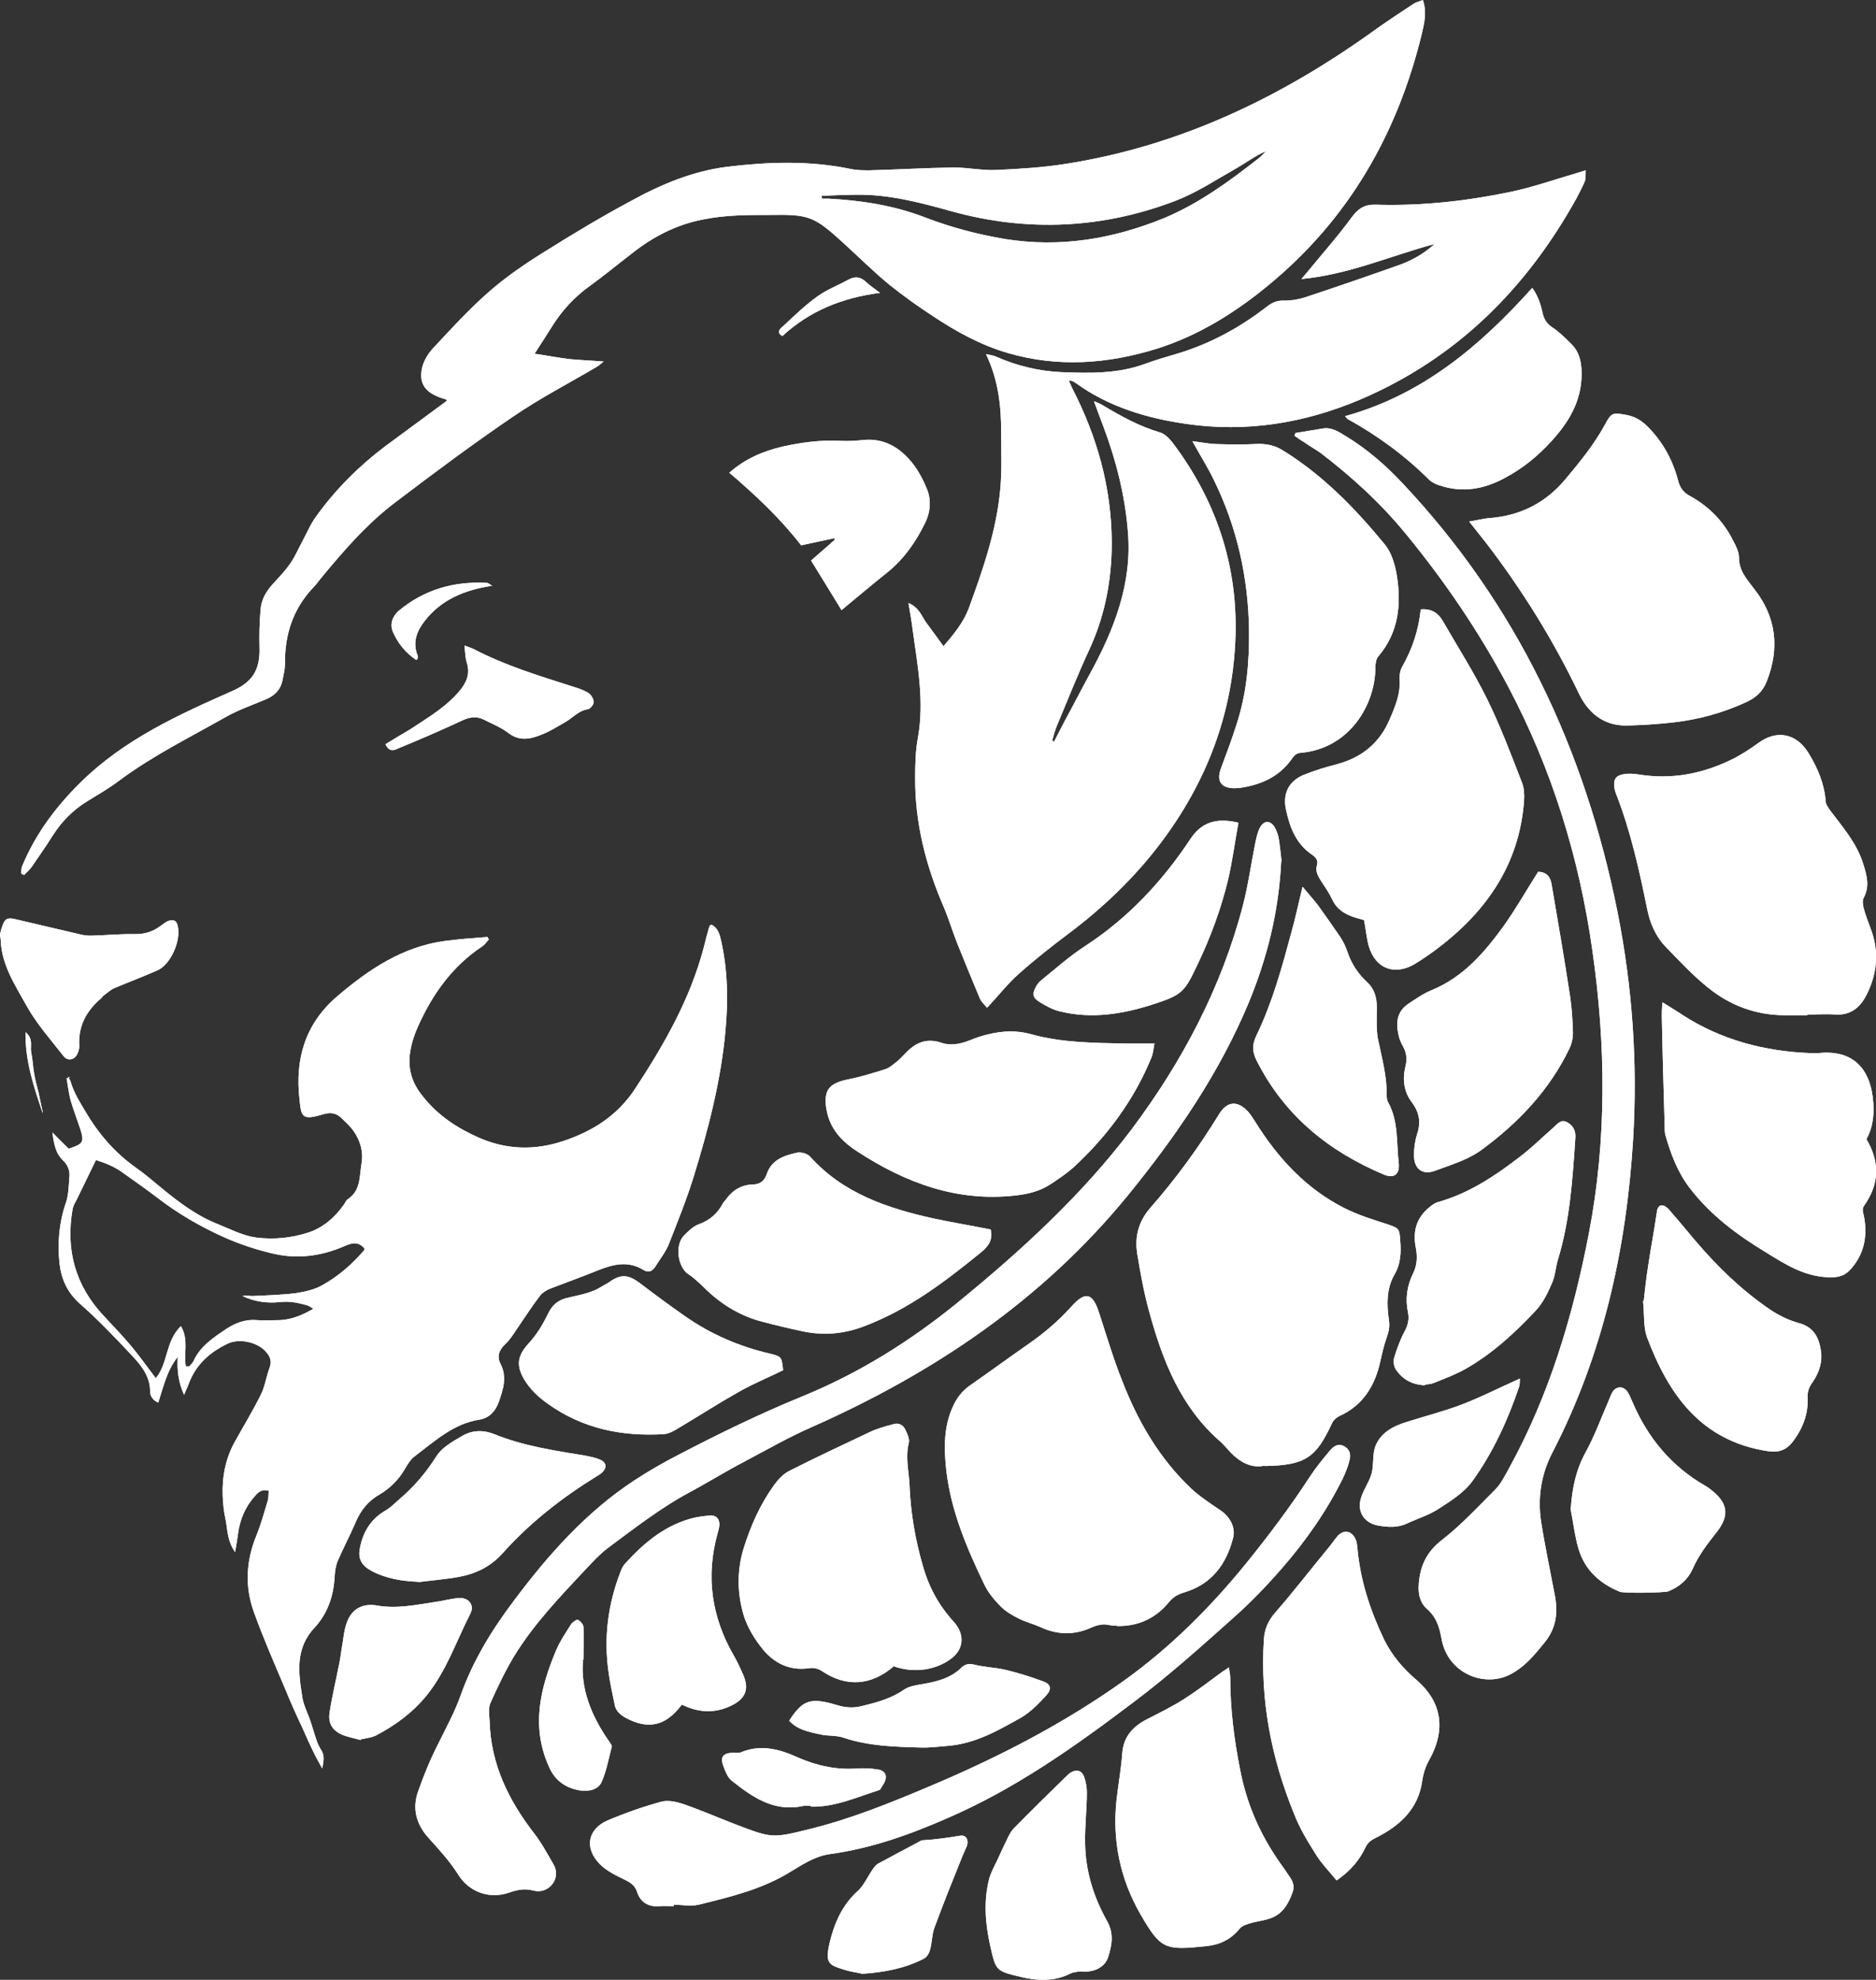 <?xml version="1.0" encoding="UTF-8"?>
<svg id="_レイヤー_2" data-name="レイヤー 2" xmlns="http://www.w3.org/2000/svg" viewBox="0 0 52.99 55.91">
  <rect x="0" y="0" width="52.99" height="55.91" fill="#333333" stroke="none"/>
  <defs>
    <style>
      .cls-1 {
        fill: #fff;
      }
    </style>
  </defs>
  <g id="_レイヤー_1-2" data-name="レイヤー 1">
    <g>
      <g id="_黒" data-name="黒">
        <path class="cls-1" d="M29.78,20.93c.1-.19.2-.39.3-.58.24-.44.47-.89.71-1.33.68-1.24,1.19-2.54,1.07-3.99-.08-1.04-.34-2.05-.71-3.03-.08-.2-.15-.41-.25-.67.12.05.18.07.24.11.52.31,1.04.6,1.62.77.14.04.27.17.36.29,1.21,1.6,1.83,3.41,1.78,5.42-.06,2.2-.81,4.17-2.14,5.92-.73.96-1.6,1.79-2.57,2.52-.48.36-.95.73-1.4,1.13-.32.28-.58.62-.91.97-.06-.08-.17-.17-.21-.28-.22-.52-.43-1.04-.64-1.56-.13-.33-.23-.67-.37-1-.51-1.17-.82-2.39-.81-3.67,0-.38.01-.76.08-1.13.18-1.02-.01-2.02-.15-3.03-.03-.24-.07-.47-.12-.76.32.13.38.4.53.59.15.2.3.41.46.63.3-.35.56-.67.71-1.06.41-1.12.8-2.24.9-3.44.04-.5.02-1,.02-1.51,0-.75-.07-1.49-.43-2.24.14.03.22.04.28.07.59.26,1.21.41,1.85.44.79.03,1.58.05,2.35-.23.32-.12.65-.21.98-.31.9-.28,1.71-.72,2.46-1.3.15-.12.3-.19.5-.18.19,0,.4-.03.58-.09.91-.3,1.81-.61,2.71-.93.35-.13.68-.32.96-.58-1.23.33-2.41.86-3.76.99.1-.12.16-.19.21-.25.4-.49.83-.97,1.2-1.48.19-.26.37-.38.69-.37,1.28.04,2.55-.1,3.8-.36.63-.13,1.25-.35,1.87-.53.07-.02.13-.04.26-.08,0,.13,0,.22-.02.3-.07.17-.16.33-.24.49-1.42,2.56-3.39,4.52-6.1,5.68-1.58.67-3.22.94-4.93.69-1.11-.16-2.18-.48-3.11-1.15-.04-.03-.08-.05-.13-.07,0,0-.02,0-.07,0,.07.16.14.31.22.46.67,1.38,1.03,2.83.99,4.37-.03.95-.22,1.87-.62,2.74-.33.71-.62,1.44-.92,2.16-.06.14-.1.29-.14.44.02,0,.05.02.07.03Z"/>
        <path class="cls-1" d="M1.92,30.41s.07.1.08.15c.09.31.26.57.42.84.37.63.84,1.17,1.44,1.59.24.17.46.36.69.55.5.41,1.01.8,1.63,1.04.35.14.68.32,1.07.37.49.06.98.01,1.45-.14.43-.14.76-.43,1.02-.8.03-.05.06-.12.11-.15.36-.24.32-.63.38-.99.06-.34-.03-.66-.23-.94-.1-.14-.23-.25-.35-.37-.15-.14-.32-.15-.51-.09-.6.18-.61.06-.66-.42-.13-1.13.15-2.13,1.06-2.91.9-.77,1.86-1.41,3.06-1.57.39-.05.79-.08,1.19-.11.01.02.02.05.04.07-.06.06-.11.14-.18.19-.85.56-1.41,1.35-1.82,2.26-.1.22-.18.46-.22.7-.08.48.03.89.36,1.29.43.54.97.89,1.58,1.16.78.34,1.56.36,2.36.1.85-.28,1.56-.73,2.06-1.5.82-1.25,1.55-2.53,1.93-3.98.05-.2.1-.4.16-.6,0,0,.02-.01.05-.04.19.09.24.28.28.46.19.85.2,1.7.12,2.56-.13,1.4-.48,2.75-.89,4.08-.2.65-.46,1.29-.71,1.93-.09.22-.25.42-.38.63-.09.14-.2.18-.34.09-.43-.26-.84-.16-1.27.01-.44.18-.89.34-1.33.51-.11.04-.23.11-.3.19-.24.31-.45.64-.67.96-.1.15-.2.31-.33.43-.18.17-.24.35-.13.56.19.37.07.72-.05,1.07-.09.25-.26.45-.54.5-.74.11-1.27.61-1.83,1.03-.11.08-.2.22-.27.34-.18.32-.43.57-.74.75-.31.18-.52.44-.66.77-.16.37-.35.73-.51,1.1-.06.14-.08.31-.09.47-.03.53-.2,1.02-.56,1.41-.56.59-.46,1.28-.35,1.97.03.21.14.42.21.62.07.2.12.39.19.59.03.09.07.18.12.26.1.14.1.29.04.54-.09-.17-.15-.27-.2-.37-.13-.26-.25-.53-.37-.8-.16-.34-.32-.69-.46-1.04-.31-.73-.63-1.46-.9-2.21-.26-.72-.22-1.44.07-2.15.13-.32.22-.65.32-.98.03-.09.02-.19.03-.29-.19-.06-.3.04-.39.15-.28.31-.43.68-.48,1.09-.02.14-.04.28-.08.49-.23-.33-.21-.64-.27-.93-.05-.21-.07-.44-.08-.66-.02-.53.08-1.05.34-1.52.25-.45.52-.89.74-1.34.12-.24.15-.51.25-.77.07-.2-.01-.33-.13-.46-.25-.26-.75-.36-1.07-.2-.5.24-.89.59-1.09,1.13-.03.09-.08.18-.13.31-.17-.37-.2-.71-.18-1.07-.3.37-.4.83-.55,1.29-.16-.07-.23-.19-.23-.32,0-.45-.28-.76-.55-1.05-.46-.49-.93-.98-1.43-1.42-.36-.32-.53-.7-.58-1.15-.06-.58-.01-1.15.18-1.7.08-.23.08-.48.1-.72.02-.19-.04-.35-.19-.49-.18-.18-.24-.39-.29-.78.17.18.32.32.46.46.42-.14.44-.19.33-.55-.09-.27-.19-.53-.27-.8-.06-.21-.08-.43-.12-.64.03,0,.06-.01.1-.02ZM10.29,35.25c-.19-.21-.37-.14-.56-.06-.64.28-1.31.37-1.98.22-.49-.11-.97-.27-1.42-.47-.67-.3-1.31-.67-1.89-1.12-.33-.25-.67-.49-1.01-.73-.23-.16-.49-.26-.72-.33-.19.39-.36.74-.53,1.09-.05.1-.11.19-.13.3-.2,1.15.08,2.16.88,3.01.27.29.54.57.79.87.24.29.45.59.68.89.35-.41.27-1.05.71-1.47.23.39.07.78.14,1.14.05,0,.08,0,.09,0,.04-.04.09-.09.12-.14.19-.43.56-.67.93-.92.26-.17.54-.28.87-.25.22.02.44,0,.66,0,.33-.02.62-.14.93-.32-.1-.06-.13-.09-.18-.1-.25-.07-.49-.12-.76-.09-.36.04-.72-.01-1.06-.17.1-.02.2,0,.29,0,.4-.02.81-.03,1.21-.08.26-.04.54-.1.76-.23.45-.25.84-.59,1.19-1Z"/>
        <path class="cls-1" d="M12.6,11.28c-.54-.15-.76-.39-.69-.83.03-.2.15-.42.29-.58.52-.56,1.03-1.12,1.6-1.62.49-.43,1.03-.8,1.58-1.14.81-.51,1.63-1,2.47-1.45.84-.46,1.73-.83,2.69-.95,1.16-.14,2.32-.18,3.48.06.18.04.36.04.54.04.79-.02,1.59-.07,2.38-.08.4,0,.81.09,1.21.07.65-.03,1.3-.07,1.94-.17,3.27-.51,6.16-1.91,8.81-3.83.34-.24.69-.47,1.04-.7.07-.04.15-.06.25-.1.12.34.04.66-.03.96-.69,2.83-2.07,5.24-4.35,7.11-.95.78-1.97,1.41-3.14,1.78-1.39.43-2.79.53-4.2.12-.76-.22-1.45-.6-2.1-1.03-.43-.28-.85-.58-1.25-.9-.45-.37-.87-.79-1.3-1.18-.82-.75-.97-.81-2.07-.79-.64,0-1.27,0-1.9.13-.77.15-1.43.5-2.03.98-.38.29-.75.6-1.14.88-.45.32-.81.71-1.1,1.18-.15.24-.3.47-.48.75.35.05.66.11.97.15.3.03.61.04.98.07-.1.08-.13.11-.18.14-.79.47-1.61.89-2.37,1.41-1.12.76-2.22,1.58-3.3,2.4-.83.62-1.5,1.4-2.16,2.2-.06.08-.12.16-.19.23-.57.6-.81,1.33-.8,2.15,0,.16-.04.31-.07.47-.06.3-.26.46-.52.56-.36.15-.73.28-1.07.47-1.02.58-2.08,1.1-3.03,1.81-.28.21-.59.39-.9.58-.39.24-.71.56-.96.95-.19.3-.39.59-.59.88-.06.09-.15.17-.23.25-.03-.01-.05-.03-.08-.04,0-.07,0-.15.03-.22.38-.91.95-1.67,1.65-2.36,1.23-1.21,2.75-1.9,4.29-2.58.56-.25.78-.59.76-1.23-.01-.35,0-.71.03-1.06.02-.28.15-.51.34-.72.17-.19.36-.38.5-.59.14-.2.23-.42.35-.64.13-.24.23-.49.39-.7.54-.75,1.19-1.4,1.93-1.96.57-.42,1.14-.84,1.75-1.29ZM23.21,5.53s0,.06.01.08c.06,0,.12,0,.18,0,.93.05,1.85.19,2.73.53.73.28,1.48.48,2.26.61,1.56.25,3.04,0,4.49-.59.98-.41,1.83-1.03,2.66-1.68.08-.06.15-.14.22-.21-.31.13-.57.33-.85.49-.55.31-1.09.67-1.68.9-2.07.8-4.2.9-6.34.31-.9-.25-1.79-.49-2.74-.47-.31,0-.63.02-.94.03Z"/>
        <path class="cls-1" d="M35.72,41.39c-.41.09-.75-.13-1.04-.46-.07-.07-.13-.15-.2-.21-1.13-.98-1.64-2.29-2.02-3.68-.15-.54-.25-1.1-.34-1.65-.07-.48.04-.9.38-1.29.72-.82,1.36-1.7,1.93-2.63.23-.38.53-.4.83-.07.07.08.13.18.19.27.64,1.03,1.44,1.9,2.53,2.45.38.19.79.32,1.2.45.32.11.35.11.37.45.03.34.02.67-.17.99-.22.39-.21.83-.15,1.26.03.18,0,.33-.06.5-.08.22-.13.45-.18.67-.15.69-.49,1.25-1.16,1.55-.08.04-.16.11-.2.19-.46,1-.77,1.2-1.91,1.22Z"/>
        <path class="cls-1" d="M36.19,24.32c-.07,1.44-.4,2.74-.92,4-.84,2.01-2.06,3.78-3.43,5.46-2.41,2.94-5.46,4.99-8.91,6.52-.66.29-1.29.65-1.93.99-.5.26-.98.56-1.48.83-.85.45-1.6,1.04-2.37,1.61-.22.17-.41.38-.61.59-.73.78-1.47,1.55-2.03,2.47-.25.42-.46.86-.66,1.31-.06.14-.03.34-.02.5.03,1.22.54,2.25,1.27,3.19.21.27.37.58.54.87.22.39-.14.84-.57.73-.26-.07-.46-.02-.7.06-.53.18-1.1,0-1.42-.5-.24-.38-.53-.7-.83-1.03-.35-.38-.49-.83-.31-1.33.16-.46.35-.92.57-1.35.22-.45.46-.88.63-1.36.35-.99.9-1.88,1.53-2.71.96-1.28,2.02-2.47,3.37-3.36.4-.26.81-.5,1.24-.72,1.15-.6,2.32-1.17,3.52-1.66,1.59-.65,3.03-1.55,4.36-2.63,1.8-1.47,3.51-3.03,4.92-4.89,1.44-1.92,2.55-4.01,3.16-6.35.15-.58.23-1.18.35-1.77.03-.14.06-.29.13-.42.11-.21.3-.21.42,0,.05.09.09.2.11.31.04.24.06.49.08.65Z"/>
        <path class="cls-1" d="M31.55,45.91c-.07,0-.15,0-.22-.02-.19-.04-.34,0-.52.08-.47.21-.95.2-1.42-.02-.2-.09-.41-.14-.61-.24-.18-.09-.37-.2-.51-.34-.19-.19-.37-.41-.48-.65-.49-1.02-.93-2.06-1.06-3.19-.07-.63-.08-1.25.2-1.84.11-.23.25-.41.46-.56.56-.39,1.12-.8,1.68-1.19.43-.3.83-.64,1.19-1.04.4-.45.61-.39.79.19.21.64.4,1.29.65,1.91.44,1.14,1.05,2.19,1.95,3.04.25.23.54.42.82.61.26.17.44.48.36.78-.19.75-.61,1.31-1.38,1.54-.17.05-.3.12-.42.26-.38.47-.87.7-1.48.69Z"/>
        <path class="cls-1" d="M36.58,12.23c.26-.04.53-.09.79-.13.25-.04.45.1.65.22.59.36,1.11.81,1.58,1.31,3.24,3.43,5.17,7.53,6.09,12.13.42,2.12.57,4.25.44,6.41-.19,3.11-.85,6.09-2.29,8.87-.31.6-.41,1.26-.31,1.93.11.7.26,1.4.39,2.09.09.48.04.91-.28,1.31-.29.36-.57.71-1.01.93-.72.35-1.73-.04-1.91-1.01-.06-.34-.15-.63-.42-.86-.17-.15-.23-.36-.23-.6.02-.56.2-.99.67-1.35.54-.42,1.01-.93,1.49-1.41.16-.16.27-.38.38-.58,1.15-2.08,1.82-4.33,2.27-6.66.51-2.65.48-5.32.1-7.98-.37-2.62-1.14-5.12-2.38-7.46-.81-1.53-1.78-2.96-2.88-4.3-.71-.87-1.53-1.62-2.42-2.3-.14-.1-.29-.18-.43-.28-.1-.06-.2-.13-.3-.2,0-.03.01-.06.02-.08Z"/>
        <path class="cls-1" d="M41.49,14.73c.25-.04.42-.09.6-.1.86-.07,1.57-.43,2.13-1.1.41-.49.81-.98,1.12-1.55.18-.34.22-.33.61-.26.26.05.45.18.62.36.41.42.68.92.83,1.49.05.2.15.34.34.44.53.29.94.71,1.21,1.25.08.15.17.32.17.48,0,.38.21.6.42.88.63.79.74,1.68.36,2.63-.11.28-.31.46-.58.58-.65.3-1.34.49-2.04.57-.45.05-.9.08-1.35.09-.65,0-1.08-.37-1.34-.92-.72-1.5-1.59-2.9-2.6-4.22-.15-.19-.3-.38-.49-.62Z"/>
        <path class="cls-1" d="M51.05,28.67c-.21,0-.42,0-.63,0-.83,0-1.57-.28-2.2-.8-.42-.34-.79-.74-1.16-1.12-.3-.31-.46-.69-.54-1.11-.22-1.08-.46-2.16-.86-3.19-.03-.07-.05-.14-.06-.21-.03-.24.04-.34.28-.38.13-.02.27-.01.4.01.92.15,1.78-.01,2.61-.41.27-.13.53-.3.78-.48.52-.38,1.07-.27,1.41.28.26.42.45.87.49,1.37,0,.09.07.17.12.25.36.48.76.93.94,1.52.1.32.19.63.01.96-.04.07-.02.19,0,.28.05.19.12.37.19.56.26.66.2,1.3-.12,1.92-.18.34-.44.55-.85.53-.27-.02-.54,0-.81,0,0,.01,0,.02,0,.03Z"/>
        <path class="cls-1" d="M38.52,25.98c-.1-.03-.19-.05-.28-.08-.26-.09-.48-.22-.61-.5-.09-.19-.21-.36-.32-.53-.09-.14-.16-.27-.11-.44.04-.13-.03-.21-.12-.28-.46-.3-.64-.76-.75-1.26-.11-.46.06-.83.5-1.01.3-.12.62-.22.94-.3.7-.19,1.2-.6,1.48-1.26.16-.37.32-.74.28-1.16,0-.1.02-.23.07-.32.29-.51.47-1.04.53-1.63.3-.03.49.1.62.32.42.73.88,1.45,1.25,2.2.38.77.68,1.57.99,2.37.06.15.07.33.06.5-.13,1.83-1.09,3.18-2.52,4.24-.19.14-.38.27-.58.39-.55.32-1.1.14-1.29-.52-.06-.22-.08-.46-.13-.72Z"/>
        <path class="cls-1" d="M33.69,12.46c.24.03.44.07.65.08.37.01.73.02,1.1,0,.31-.02.57.03.83.2,1.12.7,2.02,1.63,2.85,2.64.18.22.28.55.33.84.14.84.06,1.64-.52,2.32-.06.07-.08.2-.08.3,0,1.06-.73,2.3-2.11,2.42-.14.01-.19.09-.25.17-.36.51-.87.73-1.46.82-.05,0-.1.01-.15.01-.39,0-.53-.2-.39-.57.15-.4.3-.8.43-1.21.29-.87.37-1.77.36-2.68-.02-1.49-.34-2.92-1-4.26-.17-.35-.38-.68-.6-1.08Z"/>
        <path class="cls-1" d="M46.95,28.3c.24.15.41.25.57.36,1.1.71,2.32,1.03,3.62,1.08.07,0,.15,0,.22,0,1.01-.11,1.45.48,1.54,1.26.05.41.02.81-.18,1.17.38.64.37,1.26-.06,1.87-.08.11-.03.2-.01.31.11.57,0,1.1-.41,1.53-.16.16-.34.2-.59.19-.69-.02-1.23-.37-1.78-.71-.81-.49-1.56-1.05-2.15-1.82-.34-.45-.53-.96-.68-1.49-.02-.08-.02-.17-.02-.26-.03-1.03-.06-2.06-.08-3.09,0-.1,0-.21.02-.39Z"/>
        <path class="cls-1" d="M25.23,47.07c-.63.53-1.32.58-2,.13-.12-.08-.23-.11-.38-.09-.54.08-.98-.14-1.3-.53-.23-.28-.43-.61-.54-.95-.19-.63-.2-1.28,0-1.92.2-.64.47-1.24.86-1.78.11-.15.26-.31.42-.39.75-.38,1.52-.74,2.28-1.1.21-.1.43-.16.66-.22.15-.05.28.02.34.15.06.12.13.27.1.38-.1.4,0,.78.02,1.17.03.79.16,1.55.38,2.31.15.53.39,1,.74,1.42.07.09.15.16.21.25.23.33.17.69-.14.93-.44.34-1.08.43-1.65.22Z"/>
        <path class="cls-1" d="M32.61,29.46c-.03.16-.04.29-.08.39-.49,1.2-1.24,2.22-2.19,3.1-.21.19-.45.35-.68.5-.29.19-.62.27-.97.31-1.66.19-3.12-.36-4.47-1.24-.39-.25-.73-.58-.85-1.07-.01-.05-.02-.1-.03-.14-.08-.53.08-.72.62-.83.36-.07.71-.18,1.06-.29.11-.04.21-.13.3-.2.09-.07.16-.15.24-.23.29-.31.6-.46,1.04-.31.26.09.53.03.79-.07.17-.07.34-.13.52-.17.41-.1.81-.12,1.23,0,.87.24,1.77.24,2.66.26.25,0,.51,0,.81,0Z"/>
        <path class="cls-1" d="M37.75,53.1c-.21-.26-.44-.49-.6-.76-.22-.35-.44-.71-.59-1.1-.65-1.58-.97-3.23-.86-4.95.02-.29.12-.52.32-.75.54-.62,1.04-1.27,1.56-1.9.07-.09.13-.18.2-.26.17-.19.39-.16.5.07.04.07.05.16.06.25.08.92.36,1.77.75,2.59.22.45.54.83.93,1.16.66.57.86,1.34.35,2.25-.11.2-.17.39-.2.61-.11.77-.63,1.25-1.29,1.58-.14.07-.24.13-.31.28-.17.36-.42.66-.81.93Z"/>
        <path class="cls-1" d="M19.03,53.83c-.13,0-.27-.01-.4,0-.31.03-.54-.11-.63-.39-.07-.22-.22-.29-.4-.38-.23-.11-.47-.23-.65-.41-.45-.45-.36-.99.21-1.24.49-.21,1.01-.39,1.52-.53.18-.05.42,0,.6.06.5.17.98.38,1.47.57,1.05.4,1.05.41,2.13.14,1.17-.29,2.28-.74,3.39-1.21,1.92-.81,3.77-1.76,5.48-2.98,1.31-.94,2.43-2.06,3.44-3.3.64-.79,1.25-1.6,1.81-2.46.17-.26.36-.49.56-.73.1-.12.24-.23.42-.12.17.1.18.26.13.42-.04.16-.11.33-.18.48-.46.93-1.05,1.77-1.73,2.55-.41.47-.85.93-1.31,1.34-.93.83-1.86,1.67-2.86,2.42-1.65,1.25-3.34,2.45-5.26,3.28-1.07.47-2.16.86-3.33,1.02-.43.06-.78.3-1.13.51-.8.49-1.69.7-2.58.92-.22.05-.46,0-.7,0,0,0,0,.01,0,.02Z"/>
        <path class="cls-1" d="M27.98,34.71c.08.3-.07.49-.25.64-1.03.84-2.08,1.64-3.34,2.11-.55.21-1.12.26-1.7.14-.38-.08-.76-.17-1.14-.27-.59-.15-1.11-.45-1.56-.87-.18-.17-.35-.35-.55-.48-.29-.19-.39-.81-.12-1.09.12-.12.25-.25.4-.31.32-.11.55-.31.7-.6.03-.05.08-.09.11-.14.18-.24.42-.38.72-.39.22,0,.34-.1.41-.3.14-.41.5-.52.86-.6.11-.02.29.03.36.11.93,1.04,2.18,1.46,3.49,1.75.52.11,1.06.2,1.61.31Z"/>
        <path class="cls-1" d="M34.71,47.08c.02.13.04.22.04.31,0,.87.11,1.74.28,2.59.18.95.56,1.82,1.12,2.62.05.07.1.14.15.21.11.19.31.35.21.63-.12.33-.28.61-.62.73-.19.07-.41.09-.6.15-.1.03-.21.07-.27.14-.25.31-.56.46-.95.5-1.17.12-1.28.09-1.85-.89-.58-1-.81-2.1-.68-3.26.05-.44.13-.87.16-1.31.04-.47.31-.75.7-.95.35-.18.7-.35,1.03-.56.38-.24.74-.52,1.11-.79.05-.03.1-.06.18-.12Z"/>
        <path class="cls-1" d="M43.44,24.62c.26,0,.36.16.39.37.18,1.05.36,2.1.52,3.15.05.34.07.68.08,1.03,0,.14-.03.29-.09.42-.57,1.2-1.47,2.14-2.53,2.91-.37.26-.84.4-1.27.56-.37.14-.61-.06-.6-.46,0-.19.03-.39.09-.58.11-.33.06-.61-.15-.89-.23-.3-.27-.66-.18-1.02.05-.2.03-.38-.07-.56-.06-.11-.11-.22-.13-.34-.08-.35-.03-.66.29-.87.2-.13.41-.28.63-.37.91-.37,1.51-1.07,2.06-1.83.34-.48.63-.99.96-1.51Z"/>
        <path class="cls-1" d="M40.24,39.12c-.37-.02-.62-.17-.81-.44-.06-.09-.08-.24-.05-.34.08-.26.17-.51.3-.75.09-.17.13-.34.09-.53-.08-.38-.03-.75.15-1.11.11-.23.12-.47.07-.72-.09-.46.02-.85.4-1.15.07-.06.16-.12.25-.14.87-.25,1.6-.74,2.3-1.28.33-.25.63-.55.94-.82.11-.1.21-.24.38-.15.16.08.25.23.24.42-.08,1.17-.15,2.35-.5,3.48-.06.21-.07.44-.16.64-.12.28-.26.57-.46.78-.59.63-1.22,1.21-1.97,1.64-.28.16-.6.28-.9.4-.09.04-.19.04-.25.05Z"/>
        <path class="cls-1" d="M22.11,38.7c-.45.22-.89.4-1.3.64-.55.31-1.09.66-1.63.98-.13.08-.28.17-.43.18-1.18.07-2.29-.15-3.28-.86-.27-.19-.51-.42-.68-.71-.22-.4-.16-.66.14-.99.22-.24.4-.53.54-.82.12-.26.29-.41.56-.47.33-.08.67-.13.97-.32.06-.04.13-.07.19-.11.34-.25.56-.23.89.02.42.32.84.63,1.27.93.73.51,1.54.86,2.41,1.06.32.08.32.09.36.47Z"/>
        <path class="cls-1" d="M46.43,36.73c.03-.27.07-.65.13-1.02.07-.47.16-.94.23-1.42.02-.11.02-.25.16-.25.07,0,.17.08.22.15.24.28.48.56.71.84.62.73,1.31,1.4,2.1,1.94.25.17.53.31.82.39.42.11.57.39.63.76.06.34-.05.66-.25.94-.09.13-.13.25-.12.41.02.46-.14.87-.41,1.23-.18.24-.39.33-.72.28-1.89-.29-2.8-1.6-3.41-3.22-.1-.28-.07-.6-.11-1.02Z"/>
        <path class="cls-1" d="M38,11.75c2.17-.6,3.8-1.97,5.28-3.62.16.22.24.46.29.7.04.18.11.3.27.41.2.13.38.31.55.48.19.19.26.42.28.69.05.82-.31,1.46-.84,2.04-.39.43-.83.79-1.35,1.06-.58.31-1.18.41-1.81.2-.1-.03-.21-.08-.29-.15-.69-.69-1.47-1.26-2.32-1.73-.02-.01-.03-.04-.07-.08Z"/>
        <path class="cls-1" d="M36.8,25.05c.18.22.32.37.44.53.21.29.41.58.61.87.09.13.16.28.21.43.11.33.3.62.55.85.22.2.28.45.28.72,0,.29-.02.6.03.88.11.54.26,1.06.25,1.62,0,.06.01.13.04.18.3.54.23,1.14.3,1.72.03.31-.13.44-.42.32-1.57-.66-2.81-1.67-3.59-3.21-.13-.25-.14-.45-.01-.72.45-.93.72-1.92.99-2.92.11-.39.19-.78.31-1.27Z"/>
        <path class="cls-1" d="M11.81,44.67c-.46-.02-.91-.09-1.32-.31-.28-.15-.39-.35-.32-.66.09-.45.31-.81.73-1.05.14-.08.26-.21.39-.32.41-.35.75-.75,1.04-1.21.15-.24.45-.41.71-.56.28-.17.59-.19.92-.06.81.33,1.67.46,2.53.6.16.03.32.06.46.12.19.08.2.24.04.38-.04.03-.08.06-.12.08-.99.61-1.89,1.31-2.67,2.18-.34.38-.75.58-1.23.67-.38.07-.78.1-1.16.15Z"/>
        <path class="cls-1" d="M19.25,48.15c-.45.6-.95.7-1.58.36-.16-.09-.28-.2-.31-.38-.06-.3-.13-.6-.17-.9-.14-.98-.02-1.93.34-2.85.03-.09.08-.18.15-.25.54-.59,1.14-1.08,1.93-1.27.14-.03.29-.05.43-.06.18-.02.28.08.28.25,0,.08-.03.17-.05.25-.34,1.22-.17,2.37.46,3.46.1.17.18.35.26.53.19.43.06.72-.43.92-.36.15-.74.15-1.11.01-.06-.02-.11-.05-.19-.08Z"/>
        <path class="cls-1" d="M23.56,15.2c-.31.07-.62.13-.93.2-.59-.76-1.28-1.41-2.03-2.05.44-.39.95-.61,1.51-.74.54-.12,1.08-.19,1.64-.16.19.01.39,0,.59-.02.55-.07.99.15,1.34.54.21.23.37.52.49.81.14.32.12.66-.04.99-.26.53-.59,1.01-1.06,1.39-.43.34-.85.7-1.3,1.07-.28-.46-.56-.91-.86-1.4.21-.19.44-.38.66-.58,0-.02,0-.04,0-.05Z"/>
        <path class="cls-1" d="M44.37,42.58c.04-.57.15-1.09.43-1.59.25-.46.43-.96.64-1.44.04-.09.07-.19.12-.26.12-.16.32-.14.42.03.05.08.09.18.13.27.43,1.01,1.1,1.82,2.06,2.37.04.02.08.05.12.08.51.38.59.74.19,1.24-.26.33-.5.64-.67,1.03-.13.29-.38.51-.69.63-.11.04-1.26.06-1.37.01-.56-.23-.98-.61-1.16-1.2-.11-.37-.15-.76-.23-1.15Z"/>
        <path class="cls-1" d="M34.98,23.24c-.1.55-.17,1.08-.29,1.6-.2.83-.5,1.64-.87,2.41-.35.74-.42.84-1.18,1.09-.88.29-1.78.45-2.71.22-.2-.05-.38-.15-.56-.26-.2-.12-.22-.23-.11-.43.03-.06.08-.13.13-.17.42-.34.82-.7,1.27-.99,1.21-.79,2.17-1.82,2.96-3.01.3-.46.71-.62,1.35-.47Z"/>
        <path class="cls-1" d="M30.51,55.67c-.09.02-.19.02-.27.06-.45.23-.93.21-1.4.1-.72-.17-.71-.18-.87-.88-.14-.63-.19-1.26-.03-1.89.05-.19.15-.36.23-.53.1-.22.2-.44.31-.66.04-.08.09-.17.16-.24.48-.49.97-.97,1.46-1.45.04-.04.09-.09.14-.12.16-.1.31-.07.38.11.05.14.08.3.08.45,0,.48-.06.95-.05,1.43.01.79.24,1.52.62,2.2.2.35.14.68.03,1.02-.09.29-.42.45-.79.4Z"/>
        <path class="cls-1" d="M10.19,49.14c-.17-.05-.34-.08-.5-.14-.29-.12-.43-.32-.38-.64.07-.46.18-.91.27-1.37.03-.14.05-.29.07-.43.05-.25.06-.51.15-.75.14-.38.45-.54.85-.47.56.1,1.1-.02,1.64-.1.22-.03.43-.09.65-.11.29-.03.47.19.35.43-.4.78-.68,1.63-1.24,2.32-.4.49-.88.84-1.43,1.13-.13.06-.28.08-.43.11Z"/>
        <path class="cls-1" d="M0,26.39c.01-.06.03-.14.06-.22.07-.22.14-.26.34-.22.64.15,1.28.3,1.92.45.11.02.22.03.33.02.39-.01.78-.05,1.17-.04.29,0,.52-.08.74-.25.07-.05.14-.11.22-.13.12-.04.21,0,.24.15.1.41-.2,1.09-.57,1.25-.4.18-.81.33-1.21.5-.12.05-.21.14-.32.22-.02.01-.03.04-.05.06-.43.36-.67.8-.63,1.37,0,.08-.03.17-.07.24-.08.15-.27.17-.37.04-.36-.46-.76-.91-1.04-1.41-.32-.58-.71-1.15-.74-1.86,0-.05-.01-.1-.03-.18Z"/>
        <path class="cls-1" d="M22.3,48.58c.35-.54.57-.63,1.16-.48.07.02.14.04.21.06.24.07.46.08.71.01.41-.1.8-.21,1.15-.45.14-.1.34-.13.52-.16.4-.07.79-.16,1.1-.46.1-.1.21-.13.37-.09.28.07.58.08.86.14.37.09.73.2,1.08.33.22.08.26.21.1.39-.21.23-.44.47-.71.63-.64.36-1.28.73-2.04.8-.27.02-.54.06-.81.05-.73-.02-1.47-.04-2.18-.28-.21-.07-.44-.04-.65-.09-.32-.07-.65-.13-.88-.39Z"/>
        <path class="cls-1" d="M42.93,38.91c0,.11,0,.2-.03.28-.32.94-.74,1.85-1.32,2.65-.23.31-.59.54-.93.76-.27.18-.6.28-.9.42-.27.13-.55.11-.83.06-.37-.07-.58-.36-.49-.73.06-.25.24-.48.31-.73.07-.25.02-.54.11-.78.15-.38.49-.56.87-.68.5-.16,1.01-.29,1.5-.47.56-.21,1.09-.48,1.71-.76Z"/>
        <path class="cls-1" d="M24.36,55.74c-.17-.04-.34-.06-.5-.11-.44-.14-.56-.17-.43-.75.13-.56.36-1.09.81-1.49.17-.16.27-.4.41-.6.05-.07.1-.14.17-.17.39-.21.78-.42,1.16-.62.02-.01.04-.03.07-.03.36-.02.71-.07,1.07-.13.17-.03.25.12.19.29-.04.1-.09.2-.13.3-.27.67-.54,1.34-.79,2.02-.07.19-.06.41-.12.61-.02.09-.09.21-.17.25-.54.28-1.13.39-1.74.43Z"/>
        <path class="cls-1" d="M10.88,21.02c.24-.15.47-.28.7-.42.5-.33,1.02-.63,1.41-1.1.19-.23.29-.47.2-.77-.05-.15-.05-.31-.07-.5.1.04.18.06.26.1.88.46,1.83.75,2.77,1.05.16.05.33.1.47.19.08.05.15.17.15.26,0,.07-.1.19-.17.2-.26.04-.42.24-.63.36-.23.13-.46.28-.71.37-.3.12-.6.17-.9-.06-.21-.16-.46-.26-.7-.38-.2-.1-.39-.07-.59.02-.6.28-1.2.54-1.81.79-.11.05-.26.13-.37-.11Z"/>
        <path class="cls-1" d="M16.47,46.87c-.08.79.22,1.57.73,2.3.03.05.09.11.08.16-.09.34-.15.69-.29,1-.1.22-.38.27-.62.23-.39-.07-.69-.27-.86-.66-.52-1.14-.25-2.23.2-3.3.11-.26.27-.49.42-.73.04-.06.16-.14.19-.13.07.04.16.13.16.21.02.27,0,.54,0,.92Z"/>
        <path class="cls-1" d="M22.91,51c-.07,0-.15-.02-.22,0-.83.18-1.44-.25-2.03-.72-.12-.1-.18-.28-.24-.44-.07-.21,0-.32.23-.34.1-.01.21.02.29-.02.57-.23,1.09-.08,1.62.16.53.23,1.09.35,1.68.3.18-.01.37,0,.55.03.13.01.25.1.23.24-.01.11-.09.21-.15.31,0,.02-.04.03-.06.04-.63.2-1.24.48-1.91.46Z"/>
        <path class="cls-1" d="M13.91,16.54c-.79.12-1.44.39-1.91.99-.22.28-.36.61-.2.99,0,.02,0,.05,0,.07,0,.01-.02.02-.04.05-.3-.2-.52-.47-.66-.79-.1-.23-.01-.45.16-.6.72-.6,1.56-.84,2.49-.79.04,0,.08.04.16.09Z"/>
        <path class="cls-1" d="M24.86,8.27c-1.09.14-2,.52-2.76,1.22-.17-.09-.08-.2,0-.26.32-.3.64-.61.99-.86.26-.19.58-.31.87-.47.18-.1.34-.09.5.06.1.1.23.18.41.32Z"/>
        <path class="cls-1" d="M1.2,31.42c-.24-.72-.49-1.44-.48-2.27.23.18.13.39.16.56.04.19.05.39.08.58.03.19.08.38.13.57.04.19.08.37.12.56Z"/>
      </g>
      <g id="_紫" data-name="紫">
        <path class="cls-1" d="M29.78,20.93c.1-.19.2-.39.3-.58.24-.44.47-.89.71-1.33.68-1.24,1.19-2.54,1.07-3.99-.08-1.04-.34-2.05-.71-3.03-.08-.2-.15-.41-.25-.67.12.05.18.07.24.11.52.31,1.04.6,1.62.77.14.04.27.17.36.29,1.21,1.6,1.83,3.41,1.78,5.42-.06,2.2-.81,4.17-2.14,5.92-.73.96-1.6,1.79-2.57,2.52-.48.36-.95.73-1.4,1.13-.32.28-.58.62-.91.97-.06-.08-.17-.17-.21-.28-.22-.52-.43-1.04-.64-1.56-.13-.33-.23-.67-.37-1-.51-1.17-.82-2.39-.81-3.67,0-.38.01-.76.08-1.13.18-1.02-.01-2.02-.15-3.03-.03-.24-.07-.47-.12-.76.32.13.38.4.53.59.15.2.3.41.46.63.3-.35.56-.67.71-1.06.41-1.12.8-2.24.9-3.44.04-.5.02-1,.02-1.51,0-.75-.07-1.49-.43-2.24.14.03.22.04.28.07.59.26,1.21.41,1.85.44.79.03,1.58.05,2.35-.23.32-.12.65-.21.98-.31.9-.28,1.71-.72,2.46-1.3.15-.12.3-.19.5-.18.19,0,.4-.03.58-.09.91-.3,1.81-.61,2.71-.93.35-.13.68-.32.96-.58-1.23.33-2.41.86-3.76.99.1-.12.16-.19.21-.25.4-.49.83-.97,1.2-1.48.19-.26.37-.38.69-.37,1.28.04,2.55-.1,3.8-.36.63-.13,1.25-.35,1.87-.53.07-.02.13-.04.26-.08,0,.13,0,.22-.02.3-.07.17-.16.33-.24.49-1.42,2.56-3.39,4.52-6.1,5.68-1.58.67-3.22.94-4.93.69-1.11-.16-2.18-.48-3.11-1.15-.04-.03-.08-.05-.13-.07,0,0-.02,0-.07,0,.07.16.14.31.22.46.67,1.38,1.03,2.83.99,4.37-.03.95-.22,1.87-.62,2.74-.33.71-.62,1.44-.92,2.16-.06.14-.1.29-.14.44.02,0,.05.02.07.03Z"/>
        <path class="cls-1" d="M1.92,30.41s.07.1.08.15c.09.31.26.57.42.84.37.63.84,1.17,1.44,1.59.24.17.46.36.69.55.5.41,1.01.8,1.63,1.04.35.14.68.32,1.07.37.49.06.98.01,1.45-.14.43-.14.76-.43,1.02-.8.03-.05.06-.12.11-.15.36-.24.32-.63.38-.99.06-.34-.03-.66-.23-.94-.1-.14-.23-.25-.35-.37-.15-.14-.32-.15-.51-.09-.6.18-.61.06-.66-.42-.13-1.13.15-2.13,1.06-2.91.9-.77,1.86-1.41,3.06-1.57.39-.05.79-.08,1.19-.11.01.02.02.05.04.07-.06.06-.11.14-.18.19-.85.56-1.41,1.35-1.82,2.26-.1.22-.18.46-.22.7-.08.48.03.89.36,1.29.43.54.97.89,1.58,1.16.78.34,1.56.36,2.36.1.85-.28,1.56-.73,2.06-1.5.82-1.25,1.55-2.53,1.93-3.98.05-.2.1-.4.16-.6,0,0,.02-.01.05-.04.19.09.24.28.28.46.19.85.2,1.7.12,2.56-.13,1.4-.48,2.75-.89,4.08-.2.65-.46,1.29-.71,1.93-.09.22-.25.42-.38.63-.09.14-.2.18-.34.09-.43-.26-.84-.16-1.27.01-.44.18-.89.34-1.33.51-.11.04-.23.11-.3.19-.24.31-.45.64-.67.96-.1.15-.2.31-.33.43-.18.17-.24.35-.13.56.19.37.07.72-.05,1.07-.09.25-.26.45-.54.5-.74.11-1.27.61-1.83,1.03-.11.08-.2.22-.27.34-.18.32-.43.57-.74.75-.31.18-.52.44-.66.77-.16.37-.35.73-.51,1.1-.06.14-.08.31-.09.47-.03.53-.2,1.02-.56,1.41-.56.59-.46,1.28-.35,1.97.03.21.14.42.21.62.07.2.12.39.19.59.03.09.07.18.12.26.1.14.1.29.04.54-.09-.17-.15-.27-.2-.37-.13-.26-.25-.53-.37-.8-.16-.34-.32-.69-.46-1.04-.31-.73-.63-1.46-.9-2.21-.26-.72-.22-1.44.07-2.15.13-.32.22-.65.32-.98.03-.09.02-.19.03-.29-.19-.06-.3.04-.39.15-.28.31-.43.68-.48,1.09-.02.14-.04.28-.08.49-.23-.33-.21-.64-.27-.93-.05-.21-.07-.44-.08-.66-.02-.53.08-1.05.34-1.52.25-.45.52-.89.74-1.34.12-.24.15-.51.25-.77.07-.2-.01-.33-.13-.46-.25-.26-.75-.36-1.07-.2-.5.24-.89.59-1.09,1.13-.03.09-.08.18-.13.31-.17-.37-.2-.71-.18-1.07-.3.37-.4.83-.55,1.29-.16-.07-.23-.19-.23-.32,0-.45-.28-.76-.55-1.05-.46-.49-.93-.98-1.43-1.42-.36-.32-.53-.7-.58-1.15-.06-.58-.01-1.15.18-1.7.08-.23.08-.48.1-.72.02-.19-.04-.35-.19-.49-.18-.18-.24-.39-.29-.78.17.18.32.32.46.46.42-.14.44-.19.33-.55-.09-.27-.19-.53-.27-.8-.06-.21-.08-.43-.12-.64.03,0,.06-.01.1-.02ZM10.29,35.25c-.19-.21-.37-.14-.56-.06-.64.28-1.31.37-1.98.22-.49-.11-.97-.27-1.42-.47-.67-.3-1.31-.67-1.89-1.12-.33-.25-.67-.49-1.01-.73-.23-.16-.49-.26-.72-.33-.19.39-.36.74-.53,1.09-.05.1-.11.19-.13.3-.2,1.15.08,2.16.88,3.01.27.29.54.57.79.87.24.29.45.59.68.89.35-.41.27-1.05.71-1.47.23.39.07.78.14,1.14.05,0,.08,0,.09,0,.04-.04.09-.09.12-.14.19-.43.56-.67.93-.92.26-.17.54-.28.87-.25.22.02.44,0,.66,0,.33-.02.62-.14.93-.32-.1-.06-.13-.09-.18-.1-.25-.07-.49-.12-.76-.09-.36.04-.72-.01-1.06-.17.1-.02.2,0,.29,0,.4-.02.81-.03,1.21-.08.26-.04.54-.1.76-.23.45-.25.84-.59,1.19-1Z"/>
        <path class="cls-1" d="M12.6,11.28c-.54-.15-.76-.39-.69-.83.03-.2.15-.42.29-.58.52-.56,1.03-1.12,1.6-1.62.49-.43,1.03-.8,1.58-1.14.81-.51,1.63-1,2.47-1.45.84-.46,1.73-.83,2.69-.95,1.16-.14,2.32-.18,3.48.06.18.04.36.04.54.04.79-.02,1.59-.07,2.38-.08.4,0,.81.09,1.21.07.65-.03,1.3-.07,1.94-.17,3.27-.51,6.16-1.91,8.81-3.83.34-.24.69-.47,1.04-.7.07-.04.15-.06.25-.1.12.34.04.66-.03.96-.69,2.83-2.07,5.24-4.35,7.11-.95.78-1.97,1.41-3.14,1.78-1.39.43-2.79.53-4.2.12-.76-.22-1.45-.6-2.1-1.03-.43-.28-.85-.58-1.25-.9-.45-.37-.87-.79-1.3-1.18-.82-.75-.97-.81-2.07-.79-.64,0-1.27,0-1.9.13-.77.15-1.43.5-2.03.98-.38.29-.75.6-1.14.88-.45.32-.81.71-1.1,1.18-.15.24-.3.47-.48.75.35.05.66.11.97.15.3.03.61.04.98.07-.1.08-.13.11-.18.14-.79.47-1.61.89-2.37,1.41-1.12.76-2.22,1.58-3.3,2.4-.83.62-1.5,1.4-2.16,2.2-.06.08-.12.16-.19.23-.57.6-.81,1.33-.8,2.15,0,.16-.04.31-.07.47-.06.3-.26.46-.52.56-.36.15-.73.28-1.07.47-1.02.58-2.08,1.1-3.03,1.81-.28.21-.59.39-.9.58-.39.24-.71.56-.96.95-.19.3-.39.59-.59.88-.06.09-.15.17-.23.25-.03-.01-.05-.03-.08-.04,0-.07,0-.15.03-.22.38-.91.95-1.67,1.65-2.36,1.23-1.21,2.75-1.9,4.29-2.58.56-.25.78-.59.76-1.23-.01-.35,0-.71.03-1.06.02-.28.15-.51.34-.72.17-.19.36-.38.5-.59.14-.2.23-.42.35-.64.13-.24.23-.49.39-.7.54-.75,1.19-1.4,1.93-1.96.57-.42,1.14-.84,1.75-1.29ZM23.21,5.53s0,.06.01.08c.06,0,.12,0,.18,0,.93.05,1.85.19,2.73.53.73.28,1.48.48,2.26.61,1.56.25,3.04,0,4.49-.59.98-.41,1.83-1.03,2.66-1.68.08-.06.15-.14.22-.21-.31.13-.57.33-.85.49-.55.31-1.09.67-1.68.9-2.07.8-4.2.9-6.34.31-.9-.25-1.79-.49-2.74-.47-.31,0-.63.02-.94.03Z"/>
        <path class="cls-1" d="M35.72,41.39c-.41.09-.75-.13-1.04-.46-.07-.07-.13-.15-.2-.21-1.13-.98-1.64-2.29-2.02-3.68-.15-.54-.25-1.1-.34-1.65-.07-.48.04-.9.38-1.29.72-.82,1.36-1.7,1.93-2.63.23-.38.53-.4.83-.07.07.08.13.18.19.27.64,1.03,1.44,1.9,2.53,2.45.38.19.79.32,1.2.45.32.11.35.11.37.45.03.34.02.67-.17.99-.22.39-.21.83-.15,1.26.03.18,0,.33-.06.5-.08.22-.13.45-.18.67-.15.69-.49,1.25-1.16,1.55-.08.04-.16.11-.2.19-.46,1-.77,1.2-1.91,1.22Z"/>
        <path class="cls-1" d="M36.19,24.32c-.07,1.44-.4,2.74-.92,4-.84,2.01-2.06,3.78-3.43,5.46-2.41,2.94-5.46,4.99-8.91,6.52-.66.29-1.29.65-1.93.99-.5.26-.98.56-1.48.83-.85.45-1.6,1.04-2.37,1.61-.22.17-.41.38-.61.59-.73.78-1.47,1.55-2.03,2.47-.25.42-.46.86-.66,1.31-.06.14-.03.34-.02.5.03,1.22.54,2.25,1.27,3.19.21.27.37.58.54.87.22.39-.14.84-.57.73-.26-.07-.46-.02-.7.06-.53.18-1.1,0-1.42-.5-.24-.38-.53-.7-.83-1.03-.35-.38-.49-.83-.31-1.33.16-.46.35-.92.57-1.35.22-.45.46-.88.63-1.36.35-.99.9-1.88,1.53-2.71.96-1.28,2.02-2.47,3.37-3.36.4-.26.81-.5,1.24-.72,1.15-.6,2.32-1.17,3.52-1.66,1.59-.65,3.03-1.55,4.36-2.63,1.8-1.47,3.51-3.03,4.92-4.89,1.44-1.92,2.55-4.01,3.16-6.35.15-.58.23-1.18.35-1.77.03-.14.06-.29.13-.42.11-.21.3-.21.42,0,.05.09.09.2.11.31.04.24.06.49.08.65Z"/>
        <path class="cls-1" d="M31.55,45.91c-.07,0-.15,0-.22-.02-.19-.04-.34,0-.52.08-.47.21-.95.2-1.42-.02-.2-.09-.41-.14-.61-.24-.18-.09-.37-.2-.51-.34-.19-.19-.37-.41-.48-.65-.49-1.02-.93-2.06-1.06-3.19-.07-.63-.08-1.25.2-1.84.11-.23.25-.41.46-.56.56-.39,1.12-.8,1.68-1.19.43-.3.83-.64,1.19-1.04.4-.45.61-.39.79.19.21.64.4,1.29.65,1.91.44,1.14,1.05,2.19,1.95,3.04.25.23.54.42.82.61.26.17.44.48.36.78-.19.75-.61,1.31-1.38,1.54-.17.05-.3.12-.42.26-.38.47-.87.7-1.48.69Z"/>
        <path class="cls-1" d="M36.58,12.23c.26-.04.53-.09.79-.13.25-.04.45.1.65.22.59.36,1.11.81,1.58,1.31,3.24,3.43,5.17,7.53,6.09,12.13.42,2.12.57,4.25.44,6.41-.19,3.11-.85,6.09-2.29,8.87-.31.6-.41,1.26-.31,1.93.11.7.26,1.4.39,2.09.09.48.04.91-.28,1.31-.29.36-.57.71-1.01.93-.72.35-1.73-.04-1.91-1.01-.06-.34-.15-.63-.42-.86-.17-.15-.23-.36-.23-.6.02-.56.2-.99.67-1.35.54-.42,1.01-.93,1.49-1.41.16-.16.27-.38.38-.58,1.15-2.08,1.82-4.33,2.27-6.66.51-2.65.48-5.32.1-7.98-.37-2.62-1.14-5.12-2.38-7.46-.81-1.53-1.78-2.96-2.88-4.3-.71-.87-1.53-1.62-2.42-2.3-.14-.1-.29-.18-.43-.28-.1-.06-.2-.13-.3-.2,0-.03.01-.06.02-.08Z"/>
        <path class="cls-1" d="M41.49,14.73c.25-.04.42-.09.6-.1.86-.07,1.57-.43,2.13-1.1.41-.49.81-.98,1.12-1.55.18-.34.22-.33.61-.26.26.05.45.18.62.36.41.42.68.92.83,1.49.05.2.15.34.34.44.53.29.94.71,1.21,1.25.08.15.17.32.17.48,0,.38.21.6.42.88.63.79.74,1.68.36,2.63-.11.28-.31.46-.58.58-.65.3-1.34.49-2.04.57-.45.05-.9.08-1.35.09-.65,0-1.08-.37-1.34-.92-.72-1.5-1.59-2.9-2.6-4.22-.15-.19-.3-.38-.49-.62Z"/>
        <path class="cls-1" d="M51.05,28.67c-.21,0-.42,0-.63,0-.83,0-1.57-.28-2.2-.8-.42-.34-.79-.74-1.16-1.12-.3-.31-.46-.69-.54-1.11-.22-1.08-.46-2.16-.86-3.19-.03-.07-.05-.14-.06-.21-.03-.24.04-.34.28-.38.13-.02.27-.01.4.01.92.15,1.78-.01,2.61-.41.27-.13.53-.3.78-.48.52-.38,1.07-.27,1.41.28.26.42.45.87.49,1.37,0,.09.07.17.12.25.36.48.76.93.94,1.52.1.32.19.63.01.96-.04.07-.02.19,0,.28.05.19.12.37.19.56.26.66.2,1.3-.12,1.92-.18.34-.44.55-.85.53-.27-.02-.54,0-.81,0,0,.01,0,.02,0,.03Z"/>
        <path class="cls-1" d="M38.52,25.98c-.1-.03-.19-.05-.28-.08-.26-.09-.48-.22-.61-.5-.09-.19-.21-.36-.32-.53-.09-.14-.16-.27-.11-.44.04-.13-.03-.21-.12-.28-.46-.3-.64-.76-.75-1.26-.11-.46.06-.83.5-1.01.3-.12.62-.22.94-.3.7-.19,1.2-.6,1.48-1.26.16-.37.32-.74.28-1.16,0-.1.02-.23.07-.32.29-.51.47-1.04.53-1.63.3-.03.49.1.62.32.42.73.88,1.45,1.25,2.2.38.77.68,1.57.99,2.37.06.15.07.33.06.5-.13,1.83-1.09,3.18-2.52,4.24-.19.14-.38.27-.58.39-.55.32-1.1.14-1.29-.52-.06-.22-.08-.46-.13-.72Z"/>
        <path class="cls-1" d="M33.69,12.46c.24.03.44.07.65.08.37.01.73.02,1.1,0,.31-.02.57.03.83.2,1.12.7,2.02,1.63,2.85,2.64.18.22.28.55.33.84.14.84.06,1.64-.52,2.32-.06.07-.08.2-.08.3,0,1.06-.73,2.3-2.11,2.42-.14.01-.19.09-.25.17-.36.51-.87.73-1.46.82-.05,0-.1.01-.15.01-.39,0-.53-.2-.39-.57.15-.4.3-.8.43-1.21.29-.87.37-1.77.36-2.68-.02-1.49-.34-2.92-1-4.26-.17-.35-.38-.68-.6-1.08Z"/>
        <path class="cls-1" d="M46.95,28.3c.24.15.41.25.57.36,1.1.71,2.32,1.03,3.62,1.08.07,0,.15,0,.22,0,1.01-.11,1.45.48,1.54,1.26.05.41.02.81-.18,1.17.38.64.37,1.26-.06,1.87-.08.11-.03.2-.01.31.11.57,0,1.1-.41,1.53-.16.16-.34.2-.59.19-.69-.02-1.23-.37-1.78-.71-.81-.49-1.56-1.05-2.15-1.82-.34-.45-.53-.96-.68-1.49-.02-.08-.02-.17-.02-.26-.03-1.03-.06-2.06-.08-3.09,0-.1,0-.21.02-.39Z"/>
        <path class="cls-1" d="M25.23,47.07c-.63.53-1.32.58-2,.13-.12-.08-.23-.11-.38-.09-.54.08-.98-.14-1.3-.53-.23-.28-.43-.61-.54-.95-.19-.63-.2-1.28,0-1.92.2-.64.47-1.24.86-1.78.11-.15.26-.31.42-.39.75-.38,1.52-.74,2.28-1.1.21-.1.43-.16.66-.22.15-.05.28.02.34.15.06.12.13.27.1.38-.1.4,0,.78.02,1.17.03.79.16,1.55.38,2.31.15.53.39,1,.74,1.42.07.09.15.16.21.25.23.33.17.69-.14.93-.44.34-1.08.43-1.65.22Z"/>
        <path class="cls-1" d="M32.61,29.46c-.03.16-.04.29-.08.39-.49,1.2-1.24,2.22-2.19,3.1-.21.19-.45.35-.68.5-.29.19-.62.27-.97.31-1.66.19-3.12-.36-4.47-1.24-.39-.25-.73-.58-.85-1.07-.01-.05-.02-.1-.03-.14-.08-.53.08-.72.62-.83.36-.07.71-.18,1.06-.29.11-.04.21-.13.3-.2.09-.07.16-.15.24-.23.29-.31.6-.46,1.04-.31.26.09.53.03.79-.07.17-.07.34-.13.52-.17.41-.1.81-.12,1.23,0,.87.24,1.77.24,2.66.26.25,0,.51,0,.81,0Z"/>
        <path class="cls-1" d="M37.75,53.1c-.21-.26-.44-.49-.6-.76-.22-.35-.44-.71-.59-1.1-.65-1.58-.97-3.23-.86-4.95.02-.29.12-.52.32-.75.54-.62,1.04-1.27,1.56-1.9.07-.09.13-.18.2-.26.17-.19.39-.16.5.07.04.07.05.16.06.25.08.92.36,1.77.75,2.59.22.45.54.83.93,1.16.66.57.86,1.34.35,2.25-.11.2-.17.39-.2.61-.11.77-.63,1.25-1.29,1.58-.14.07-.24.13-.31.28-.17.36-.42.66-.81.93Z"/>
        <path class="cls-1" d="M19.03,53.83c-.13,0-.27-.01-.4,0-.31.03-.54-.11-.63-.39-.07-.22-.22-.29-.4-.38-.23-.11-.47-.23-.65-.41-.45-.45-.36-.99.21-1.24.49-.21,1.01-.39,1.52-.53.18-.05.42,0,.6.06.5.17.98.38,1.47.57,1.05.4,1.05.41,2.13.14,1.17-.29,2.28-.74,3.39-1.21,1.92-.81,3.77-1.76,5.48-2.98,1.31-.94,2.43-2.06,3.44-3.3.64-.79,1.25-1.6,1.81-2.46.17-.26.36-.49.56-.73.1-.12.24-.23.42-.12.17.1.18.26.13.42-.04.16-.11.33-.18.48-.46.93-1.05,1.77-1.73,2.55-.41.47-.85.93-1.31,1.34-.93.83-1.86,1.67-2.86,2.42-1.65,1.25-3.34,2.45-5.26,3.28-1.07.47-2.16.86-3.33,1.02-.43.06-.78.3-1.13.51-.8.49-1.69.7-2.58.92-.22.05-.46,0-.7,0,0,0,0,.01,0,.02Z"/>
        <path class="cls-1" d="M27.98,34.71c.08.3-.07.49-.25.64-1.03.84-2.08,1.64-3.34,2.11-.55.21-1.12.26-1.7.14-.38-.08-.76-.17-1.14-.27-.59-.15-1.11-.45-1.56-.87-.18-.17-.35-.35-.55-.48-.29-.19-.39-.81-.12-1.09.12-.12.25-.25.4-.31.32-.11.55-.31.7-.6.03-.05.08-.09.11-.14.18-.24.42-.38.72-.39.22,0,.34-.1.41-.3.14-.41.5-.52.86-.6.11-.02.29.03.36.11.93,1.04,2.18,1.46,3.49,1.75.52.11,1.06.2,1.61.31Z"/>
        <path class="cls-1" d="M34.71,47.08c.02.13.04.22.04.31,0,.87.11,1.74.28,2.59.18.95.56,1.82,1.12,2.62.05.07.1.14.15.21.11.19.31.35.21.63-.12.33-.28.61-.62.73-.19.07-.41.09-.6.15-.1.03-.21.07-.27.14-.25.31-.56.46-.95.5-1.17.12-1.28.09-1.85-.89-.58-1-.81-2.1-.68-3.26.05-.44.13-.87.16-1.31.04-.47.31-.75.7-.95.35-.18.7-.35,1.03-.56.38-.24.74-.52,1.11-.79.05-.03.1-.06.18-.12Z"/>
        <path class="cls-1" d="M43.44,24.62c.26,0,.36.16.39.37.18,1.05.36,2.1.52,3.15.05.34.07.68.08,1.03,0,.14-.03.29-.09.42-.57,1.2-1.47,2.14-2.53,2.91-.37.26-.84.4-1.27.56-.37.14-.61-.06-.6-.46,0-.19.03-.39.09-.58.11-.33.06-.61-.15-.89-.23-.3-.27-.66-.18-1.02.05-.2.03-.38-.07-.56-.06-.11-.11-.22-.13-.34-.08-.35-.03-.66.29-.87.2-.13.41-.28.63-.37.91-.37,1.51-1.07,2.06-1.83.34-.48.63-.99.96-1.51Z"/>
        <path class="cls-1" d="M40.24,39.12c-.37-.02-.62-.17-.81-.44-.06-.09-.08-.24-.05-.34.08-.26.17-.51.3-.75.09-.17.13-.34.09-.53-.08-.38-.03-.75.15-1.11.11-.23.12-.47.07-.72-.09-.46.02-.85.4-1.15.07-.06.16-.12.25-.14.87-.25,1.6-.74,2.3-1.28.33-.25.63-.55.94-.82.11-.1.21-.24.38-.15.16.08.25.23.24.42-.08,1.17-.15,2.35-.5,3.48-.06.21-.07.44-.16.64-.12.28-.26.57-.46.78-.59.63-1.22,1.21-1.97,1.64-.28.16-.6.28-.9.4-.09.04-.19.04-.25.05Z"/>
        <path class="cls-1" d="M22.11,38.7c-.45.22-.89.4-1.3.64-.55.31-1.09.66-1.63.98-.13.08-.28.17-.43.18-1.18.07-2.29-.15-3.28-.86-.27-.19-.51-.42-.68-.71-.22-.4-.16-.66.14-.99.22-.24.4-.53.54-.82.12-.26.29-.41.56-.47.33-.08.67-.13.97-.32.06-.04.13-.07.19-.11.34-.25.56-.23.89.02.42.32.84.63,1.27.93.73.51,1.54.86,2.41,1.06.32.08.32.09.36.47Z"/>
        <path class="cls-1" d="M46.43,36.73c.03-.27.07-.65.13-1.02.07-.47.16-.94.23-1.42.02-.11.02-.25.16-.25.07,0,.17.08.22.15.24.28.48.56.71.84.62.73,1.31,1.4,2.1,1.94.25.17.53.31.82.39.42.11.57.39.63.76.06.34-.05.66-.25.94-.09.13-.13.25-.12.41.02.46-.14.87-.41,1.23-.18.24-.39.33-.72.28-1.89-.29-2.8-1.6-3.41-3.22-.1-.28-.07-.6-.11-1.02Z"/>
        <path class="cls-1" d="M38,11.75c2.17-.6,3.8-1.97,5.28-3.62.16.22.24.46.29.7.04.18.11.3.27.41.2.13.38.31.55.48.19.19.26.42.28.69.05.82-.31,1.46-.84,2.04-.39.43-.83.79-1.35,1.06-.58.31-1.18.41-1.81.2-.1-.03-.21-.08-.29-.15-.69-.69-1.47-1.26-2.32-1.73-.02-.01-.03-.04-.07-.08Z"/>
        <path class="cls-1" d="M36.8,25.05c.18.22.32.37.44.53.21.29.41.58.61.87.09.13.16.28.21.43.11.33.3.62.55.85.22.2.28.45.28.72,0,.29-.02.6.03.88.11.54.26,1.06.25,1.62,0,.06.01.13.04.18.3.54.23,1.14.3,1.72.03.31-.13.44-.42.32-1.57-.66-2.81-1.67-3.59-3.21-.13-.25-.14-.45-.01-.72.45-.93.72-1.92.99-2.92.11-.39.19-.78.31-1.27Z"/>
        <path class="cls-1" d="M11.81,44.67c-.46-.02-.91-.09-1.32-.31-.28-.15-.39-.35-.32-.66.09-.45.31-.81.73-1.05.14-.08.26-.21.39-.32.41-.35.75-.75,1.04-1.21.15-.24.45-.41.71-.56.28-.17.59-.19.92-.06.81.33,1.67.46,2.53.6.16.03.32.06.46.12.19.08.2.24.04.38-.04.03-.08.06-.12.08-.99.61-1.89,1.31-2.67,2.18-.34.38-.75.58-1.23.67-.38.07-.78.1-1.16.15Z"/>
        <path class="cls-1" d="M19.25,48.15c-.45.6-.95.7-1.58.36-.16-.09-.28-.2-.31-.38-.06-.3-.13-.6-.17-.9-.14-.98-.02-1.93.34-2.85.03-.09.08-.18.15-.25.54-.59,1.14-1.08,1.93-1.27.14-.03.29-.05.43-.06.18-.02.28.08.28.25,0,.08-.03.17-.05.25-.34,1.22-.17,2.37.46,3.46.1.17.18.35.26.53.19.43.06.72-.43.92-.36.15-.74.15-1.11.01-.06-.02-.11-.05-.19-.08Z"/>
        <path class="cls-1" d="M23.56,15.2c-.31.07-.62.13-.93.2-.59-.76-1.28-1.41-2.03-2.05.44-.39.95-.61,1.51-.74.54-.12,1.08-.19,1.64-.16.19.01.39,0,.59-.02.55-.07.99.15,1.34.54.21.23.37.52.49.81.14.32.12.66-.04.99-.26.53-.59,1.01-1.06,1.39-.43.34-.85.7-1.3,1.07-.28-.46-.56-.91-.86-1.4.21-.19.44-.38.66-.58,0-.02,0-.04,0-.05Z"/>
        <path class="cls-1" d="M44.37,42.58c.04-.57.15-1.09.43-1.59.25-.46.43-.96.64-1.44.04-.09.07-.19.12-.26.12-.16.32-.14.42.03.05.08.09.18.13.27.43,1.01,1.1,1.82,2.06,2.37.04.02.08.05.12.08.51.38.59.74.19,1.24-.26.33-.5.64-.67,1.03-.13.29-.38.51-.69.63-.11.04-1.26.06-1.37.01-.56-.23-.98-.61-1.16-1.2-.11-.37-.15-.76-.23-1.15Z"/>
        <path class="cls-1" d="M34.98,23.24c-.1.55-.17,1.08-.29,1.6-.2.83-.5,1.64-.87,2.41-.35.74-.42.84-1.18,1.09-.88.29-1.78.45-2.71.22-.2-.05-.38-.15-.56-.26-.2-.12-.22-.23-.11-.43.03-.06.08-.13.13-.17.42-.34.82-.7,1.27-.99,1.21-.79,2.17-1.82,2.96-3.01.3-.46.71-.62,1.35-.47Z"/>
        <path class="cls-1" d="M30.51,55.67c-.09.02-.19.02-.27.06-.45.23-.93.21-1.4.1-.72-.17-.71-.18-.87-.88-.14-.63-.19-1.26-.03-1.89.05-.19.15-.36.23-.53.1-.22.2-.44.31-.66.04-.08.09-.17.16-.24.48-.49.97-.97,1.46-1.45.04-.04.09-.09.14-.12.16-.1.31-.07.38.11.05.14.08.3.08.45,0,.48-.06.95-.05,1.43.01.79.24,1.52.62,2.2.2.35.14.68.03,1.02-.09.29-.42.45-.79.4Z"/>
        <path class="cls-1" d="M10.19,49.14c-.17-.05-.34-.08-.5-.14-.29-.12-.43-.32-.38-.64.07-.46.18-.91.27-1.37.03-.14.05-.29.07-.43.05-.25.06-.51.15-.75.14-.38.45-.54.85-.47.56.1,1.1-.02,1.64-.1.22-.03.43-.09.65-.11.29-.03.47.19.35.43-.4.78-.68,1.63-1.24,2.32-.4.49-.88.84-1.43,1.13-.13.06-.28.08-.43.11Z"/>
        <path class="cls-1" d="M0,26.39c.01-.06.03-.14.06-.22.07-.22.14-.26.34-.22.64.15,1.28.3,1.92.45.11.02.22.03.33.02.39-.01.78-.05,1.17-.04.29,0,.52-.08.74-.25.07-.05.14-.11.22-.13.12-.04.21,0,.24.15.1.41-.2,1.09-.57,1.25-.4.18-.81.33-1.21.5-.12.05-.21.14-.32.22-.02.01-.03.04-.05.06-.43.36-.67.8-.63,1.37,0,.08-.03.17-.07.24-.08.15-.27.17-.37.04-.36-.46-.76-.91-1.04-1.41-.32-.58-.71-1.15-.74-1.86,0-.05-.01-.1-.03-.18Z"/>
        <path class="cls-1" d="M22.3,48.58c.35-.54.57-.63,1.16-.48.07.02.14.04.21.06.24.07.46.08.71.01.41-.1.8-.21,1.15-.45.14-.1.34-.13.52-.16.4-.07.79-.16,1.1-.46.1-.1.21-.13.37-.09.28.07.58.08.86.14.37.09.73.2,1.08.33.22.08.26.21.1.39-.21.23-.44.47-.71.63-.64.36-1.28.73-2.04.8-.27.02-.54.06-.81.05-.73-.02-1.47-.04-2.18-.28-.21-.07-.44-.04-.65-.09-.32-.07-.65-.13-.88-.39Z"/>
        <path class="cls-1" d="M42.93,38.91c0,.11,0,.2-.03.28-.32.94-.74,1.85-1.32,2.65-.23.31-.59.54-.93.76-.27.18-.6.28-.9.42-.27.13-.55.11-.83.06-.37-.07-.58-.36-.49-.73.06-.25.24-.48.31-.73.07-.25.02-.54.11-.78.15-.38.49-.56.87-.68.5-.16,1.01-.29,1.5-.47.56-.21,1.09-.48,1.71-.76Z"/>
        <path class="cls-1" d="M24.36,55.74c-.17-.04-.34-.06-.5-.11-.44-.14-.56-.17-.43-.75.13-.56.36-1.09.81-1.49.17-.16.27-.4.41-.6.05-.07.1-.14.17-.17.39-.21.78-.42,1.16-.62.02-.01.04-.03.07-.03.36-.02.71-.07,1.07-.13.17-.03.25.12.19.29-.04.1-.09.2-.13.3-.27.67-.54,1.34-.79,2.02-.07.19-.06.41-.12.61-.02.09-.09.21-.17.25-.54.28-1.13.39-1.74.43Z"/>
        <path class="cls-1" d="M10.88,21.02c.24-.15.47-.28.7-.42.5-.33,1.02-.63,1.41-1.1.19-.23.29-.47.2-.77-.05-.15-.05-.31-.07-.5.1.04.18.06.26.1.88.46,1.83.75,2.77,1.05.16.05.33.1.47.19.08.05.15.17.15.26,0,.07-.1.19-.17.2-.26.04-.42.24-.63.36-.23.13-.46.28-.71.37-.3.12-.6.17-.9-.06-.21-.16-.46-.26-.7-.38-.2-.1-.39-.07-.59.02-.6.28-1.2.54-1.81.79-.11.05-.26.13-.37-.11Z"/>
        <path class="cls-1" d="M16.47,46.87c-.08.79.22,1.57.73,2.3.03.05.09.11.08.16-.09.34-.15.69-.29,1-.1.22-.38.27-.62.23-.39-.07-.69-.27-.86-.66-.52-1.14-.25-2.23.2-3.3.11-.26.27-.49.42-.73.04-.06.16-.14.19-.13.07.04.16.13.16.21.02.27,0,.54,0,.92Z"/>
        <path class="cls-1" d="M22.91,51c-.07,0-.15-.02-.22,0-.83.18-1.44-.25-2.03-.72-.12-.1-.18-.28-.24-.44-.07-.21,0-.32.23-.34.1-.01.21.02.29-.02.57-.23,1.09-.08,1.62.16.53.23,1.09.35,1.68.3.18-.01.37,0,.55.03.13.01.25.1.23.24-.01.11-.09.21-.15.31,0,.02-.04.03-.06.04-.63.2-1.24.48-1.91.46Z"/>
        <path class="cls-1" d="M13.91,16.54c-.79.12-1.44.39-1.91.99-.22.28-.36.61-.2.99,0,.02,0,.05,0,.07,0,.01-.02.02-.04.05-.3-.2-.52-.47-.66-.79-.1-.23-.01-.45.16-.6.72-.6,1.56-.84,2.49-.79.04,0,.08.04.16.09Z"/>
        <path class="cls-1" d="M24.86,8.27c-1.09.14-2,.52-2.76,1.22-.17-.09-.08-.2,0-.26.32-.3.64-.61.99-.86.26-.19.58-.31.87-.47.18-.1.34-.09.5.06.1.1.23.18.41.32Z"/>
        <path class="cls-1" d="M1.2,31.42c-.24-.72-.49-1.44-.48-2.27.23.18.13.39.16.56.04.19.05.39.08.58.03.19.08.38.13.57.04.19.08.37.12.56Z"/>
      </g>
    </g>
  </g>
</svg>